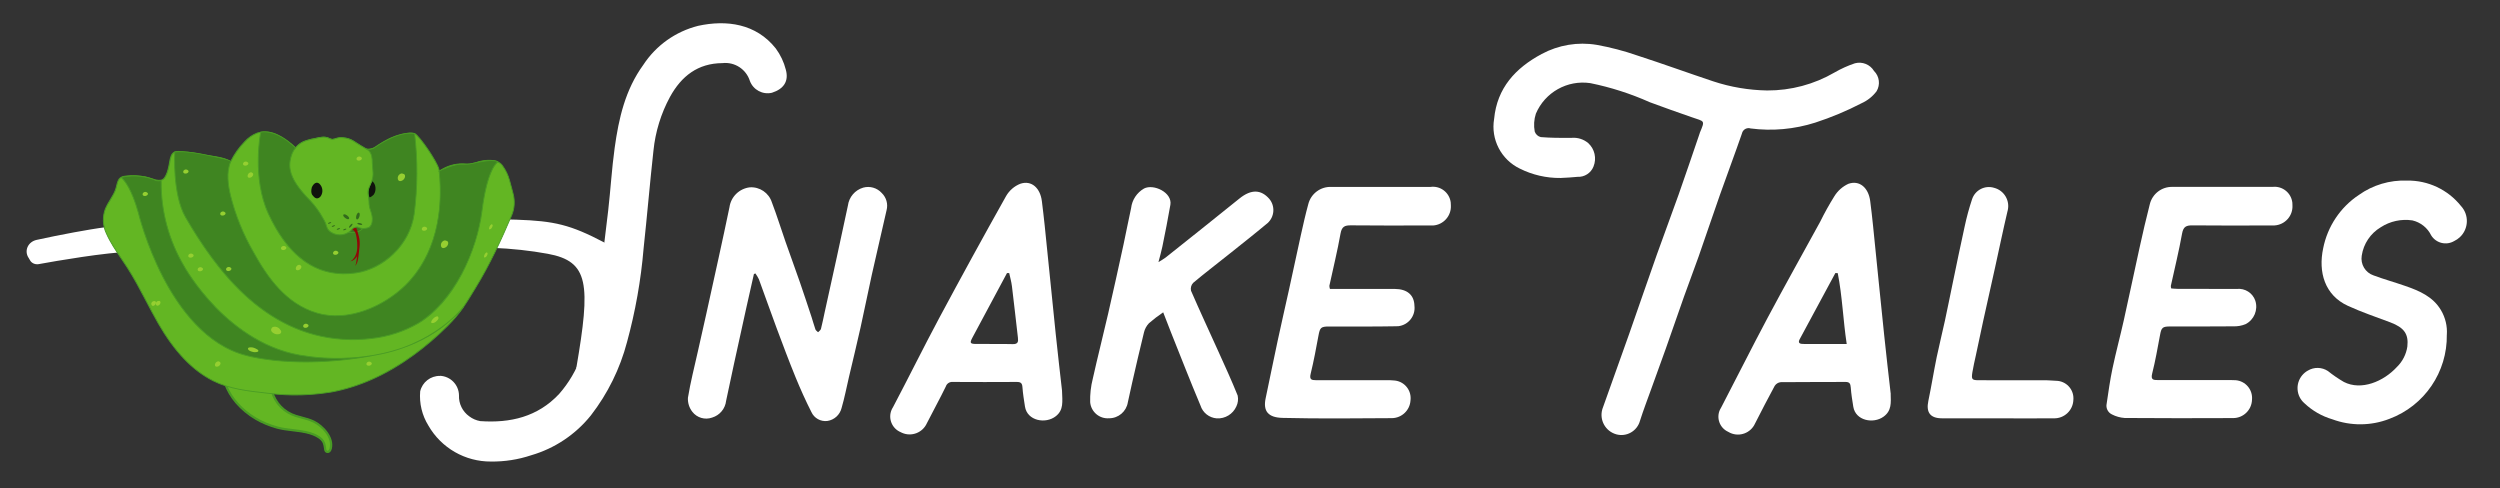 <?xml version="1.0" encoding="UTF-8"?><svg id="Layer_1" xmlns="http://www.w3.org/2000/svg" viewBox="0 0 785.91 153.47"><rect x="0" y="0" width="785.91" height="153.47" fill="#333333" stroke="none"/><defs><style>.cls-1{fill:none;}.cls-2{fill:#fff;}.cls-3{fill:#96cf31;}.cls-4{fill:#336a1c;}.cls-5{fill:#900807;}.cls-6{fill:#3f8521;}.cls-7{fill:#10120d;}.cls-8{fill:#63b623;}.cls-9{fill:#499c24;}.cls-10{fill:#39771e;}</style></defs><path class="cls-2" d="m9.01,81.08c.15.22.28.44.39.67.48.96,1.64,1.49,2.78,1.28,5.72-1.04,20.66-3.64,29.49-3.94,13.72-.47,26.79,3.55,40.42,4.81,18.62,1.72,36.96-2.72,55.43-5.26,10.8-1.48,23.88-.84,34.66,1.14,12.98,2.38,13.54,9.4,8.99,35.91-.29,1.7,6.07-9.97,5.91-11.58-.15-1.48,2.39-14.01,2.59-15.35.2-1.31,1.58-11.85.32-12.52-10.7-5.61-15.66-6.77-27.65-7.18-8.84-.3-17.7-.29-26.53.32-8.77.6-17.32,2.13-26.03,2.51-7.04.31-14.08.65-21.13.92-15.19.58-28.63-.82-43.8-1.93-6.86-.5-14.92.96-21.67,2.18-3.9.71-7.78,1.51-11.65,2.35-2.77.6-4.01,3.46-2.53,5.67Z"/><path class="cls-8" d="m70.81,120.55c1.58,4.66,5.42,8.58,9.57,11.04,2.07,1.22,4.32,2.14,6.63,2.79,3.01.84,6.16.81,9.22,1.5,1.41.32,2.84.79,4.04,1.61,1.61,1.09,1.71,2.13,1.97,3.86.04.28.2.56.47.67.29.12.64-.01.86-.24s.32-.54.4-.84c.83-3.42-2.48-6.99-5.29-8.38-1.78-.88-3.76-1.22-5.66-1.81-3.71-1.16-6.54-4.04-7.55-7.82,0,0-11.38-.7-14.57-2.45-.05-.03-.11.02-.09.08Z"/><path class="cls-9" d="m102.94,142.21c-.09,0-.19-.02-.28-.06-.29-.12-.5-.42-.56-.78l-.02-.16c-.24-1.61-.38-2.58-1.88-3.6-1.02-.69-2.33-1.21-3.99-1.59-1.37-.31-2.79-.48-4.16-.64-1.67-.2-3.4-.4-5.07-.87-2.42-.68-4.66-1.62-6.67-2.8-4.67-2.76-8.18-6.81-9.64-11.11h0c-.03-.08,0-.17.06-.23.07-.06.16-.07.24-.02,3.12,1.71,14.39,2.43,14.51,2.43h.11s.03.11.03.11c.98,3.69,3.76,6.57,7.45,7.72.59.18,1.21.35,1.8.51,1.3.35,2.65.71,3.88,1.31,2.68,1.32,6.24,4.95,5.37,8.55-.07.28-.18.64-.43.91-.18.19-.45.34-.74.33Zm-31.92-21.52c1.47,4.17,4.9,8.08,9.44,10.76,1.98,1.17,4.2,2.1,6.6,2.77,1.64.46,3.36.66,5.02.86,1.38.16,2.8.33,4.19.64,1.7.38,3.04.92,4.1,1.63,1.61,1.09,1.77,2.17,2.01,3.8l.02.16c.04.26.19.48.38.55.25.1.53-.04.69-.2.21-.22.3-.53.36-.78.83-3.44-2.62-6.93-5.21-8.21-1.21-.59-2.54-.95-3.82-1.29-.6-.16-1.21-.32-1.81-.51-3.75-1.17-6.59-4.09-7.62-7.82-1.2-.08-11.09-.76-14.34-2.37Zm-.07-.19h0s0,0,0,0Z"/><path class="cls-9" d="m102.94,142.41c-.12,0-.24-.02-.35-.07-.35-.14-.62-.5-.68-.94l-.02-.16c-.24-1.61-.37-2.49-1.8-3.46-1-.68-2.28-1.19-3.93-1.56-1.36-.31-2.77-.47-4.13-.63-1.68-.2-3.42-.4-5.1-.87-2.43-.68-4.69-1.63-6.71-2.82-4.71-2.78-8.26-6.87-9.73-11.22-.06-.16,0-.34.13-.45.13-.11.32-.13.47-.05,3.09,1.69,14.31,2.4,14.42,2.41l.25.02.06.24c.96,3.62,3.69,6.45,7.31,7.58.59.18,1.2.35,1.79.5,1.31.35,2.67.71,3.92,1.33,2.74,1.35,6.37,5.07,5.48,8.77-.07.31-.2.7-.48,1-.24.26-.57.4-.89.39Zm-31.56-21.34c1.54,3.96,4.85,7.65,9.19,10.21,1.97,1.16,4.17,2.09,6.55,2.75,1.63.46,3.34.66,4.99.85,1.38.16,2.81.33,4.21.65,1.73.39,3.09.93,4.16,1.66,1.68,1.14,1.85,2.25,2.09,3.94l.02.16c.03.19.13.35.25.4.13.05.34-.01.47-.16.17-.18.26-.46.31-.69.81-3.33-2.57-6.73-5.11-7.98-1.19-.59-2.51-.94-3.79-1.28-.6-.16-1.22-.32-1.82-.51-3.77-1.17-6.64-4.09-7.71-7.82-1.62-.11-10.29-.75-13.83-2.18Zm-.23-.64h0s0,0,0,0c0,0,0,0,0,0Z"/><g id="Group_1"><g id="Path_2"><path class="cls-1" d="m103.04,43.08c-.38-.11-.76-.16-1.16-.15-.67.03-1.34.12-2,.27-1.26.21-2.51.52-3.71.94-1.22.42-2.29,1.17-3.11,2.16-1.72-1.59-3.64-2.95-5.71-4.03-1.93-.99-4.16-1.23-6.25-.66-1.54.58-2.92,1.53-4.02,2.77-1.79,1.84-3.29,3.96-4.42,6.26-2.25-1.52-5.63-1.59-8.24-2.11-.87-.17-1.75-.35-2.62-.5-1.72-.29-3.45-.49-5.19-.58-.52-.07-1.04-.01-1.53.16-1.14.5-1.37,1.97-1.59,3.19-.28,1.61-.97,5.32-2.64,5.65-1.45.28-3.38-.72-4.81-1-2.02-.39-4.09-.5-6.15-.31-1.63.15-2.25.73-2.82,2.21-.47,1.48-1.03,2.94-1.68,4.35-.6,1.11-1.42,2.09-1.97,3.23-1.01,2.41-1.05,5.12-.1,7.56,1.46,4.22,4.54,7.82,6.92,11.54,3.59,5.59,6.35,11.67,9.66,17.43,4.19,7.28,9.58,14.18,17.22,18.04,5.26,2.66,11.31,3.28,17.14,3.92,6.62.84,13.32.72,19.9-.36,9.44-1.7,18.23-6.03,25.95-11.64,3.83-2.79,7.44-5.87,10.78-9.23,1.78-1.76,3.4-3.68,4.84-5.73,1.41-2.04,2.73-4.36,3.99-6.4,4.57-7.43,8.44-15.27,11.57-23.42.11-.22.15-.47.11-.72-.03-.34,0-.69.06-1.03.55-3.11-.84-4.58-1.07-7.43-.12-1.5-1.43-5.38-2.94-6.31-2.43-1.5-6.16-.91-8.64.06-.28.13-.58.22-.88.27-.36.02-.72,0-1.07-.08-1.53-.22-3.08-.12-4.57.3-.75.21-1.48.49-2.18.83-.39.2-.76.42-1.12.66-.19.14-.38.26-.6.35-.32.11.21.21,0,0-.27-.26-.21-1.01-.37-1.35-.21-.45-.7-1.35-.92-1.79-1.3-2.58-3.14-4.64-4.73-7.05-.31-.53-.73-.99-1.23-1.34-.77-.38-1.65-.49-2.5-.32-2.38.32-4.69,1.02-6.84,2.07-1.14.53-2.15,1.33-3.23,1.97-.55.34-1.13.63-1.73.86-.65.23-1.36.18-1.96-.15-.07-.03-.13-.06-.2-.1-1.54-.76-2.81-2-4.38-2.67-.9-.38-1.88-.58-2.86-.56-.51,0-1.02.06-1.51.19-.43.19-.9.3-1.37.34-.44-.08-.86-.24-1.24-.47-.1-.04-.2-.08-.31-.11h0Z"/></g><g id="Path_3"><path class="cls-8" d="m102.89,43.27c-.38-.11-.76-.16-1.16-.15-.67.03-1.34.12-2,.27-1.26.21-2.51.52-3.71.94-1.22.42-2.29,1.17-3.11,2.16-1.72-1.59-3.64-2.95-5.72-4.04-1.93-.99-4.16-1.23-6.25-.66-1.54.58-2.92,1.53-4.02,2.77-1.79,1.84-3.29,3.96-4.42,6.26-2.25-1.52-5.63-1.59-8.24-2.11-.87-.17-1.75-.35-2.62-.5-1.72-.29-3.45-.49-5.19-.58-.52-.07-1.04-.01-1.53.16-1.14.5-1.37,1.97-1.59,3.19-.28,1.61-.97,5.32-2.64,5.65-1.66.32-3.37-.7-4.97-1.02-2.03-.4-4.11-.49-6.17-.27-.52.03-1.04.17-1.5.42-1.08.67-1.22,2.14-1.56,3.37-.66,2.36-2.38,4.21-3.32,6.44-.98,2.51-.88,5.31.26,7.75,1.72,3.9,4.37,7.3,6.67,10.89,3.59,5.59,6.35,11.67,9.66,17.43,4.19,7.28,9.58,14.18,17.22,18.04,5.26,2.66,11.31,3.28,17.14,3.92,6.62.84,13.32.72,19.9-.36,9.44-1.7,18.23-6.03,25.95-11.64,3.83-2.79,7.44-5.87,10.78-9.23,1.78-1.76,3.4-3.68,4.84-5.73,1.41-2.04,2.62-4.11,3.88-6.15,4.46-7.22,8-14.93,11.34-22.74.93-2.17,1.1-4.6.48-6.87-.42-1.62-.66-2.65-1.13-4.24-.45-1.63-1.2-3.17-2.19-4.55-1.47-2.16-5.27-1.9-7.46-1.26-.86.32-1.75.57-2.65.74-.74.04-1.48.03-2.22-.05-2.78-.1-5.51.75-7.73,2.43,1.12-.86-6.15-11.52-7.58-11.97-.72-.18-1.48-.2-2.21-.05-2.49.36-4.89,1.18-7.07,2.43-1.78,1.01-4.15,3.28-6.31,2.29-.07-.03-.13-.06-.2-.1-1.54-.76-2.81-2-4.38-2.67-.9-.38-1.88-.58-2.86-.56-.51,0-1.01.06-1.51.18-.43.19-.9.3-1.37.34-.44-.08-.86-.24-1.24-.47-.1-.04-.2-.08-.31-.11h0Z"/><path class="cls-9" d="m91.58,124.29c-2.49-.05-4.98-.23-7.47-.54l-.37-.04c-5.73-.63-11.65-1.28-16.82-3.89-6.52-3.3-12.18-9.22-17.29-18.1-1.33-2.3-2.58-4.7-3.8-7.01-1.82-3.47-3.71-7.06-5.86-10.41-.63-.98-1.29-1.96-1.93-2.91-1.72-2.54-3.49-5.16-4.75-8.01-1.16-2.46-1.25-5.33-.27-7.86.41-.96.96-1.87,1.49-2.74.71-1.16,1.45-2.36,1.82-3.69.06-.23.12-.47.18-.71.26-1.07.52-2.17,1.45-2.74.49-.26,1.03-.41,1.57-.44,2.07-.22,4.16-.13,6.21.27.55.11,1.11.3,1.66.48,1.08.36,2.19.74,3.25.53,1.61-.32,2.3-4.24,2.52-5.53v-.06c.22-1.21.48-2.71,1.67-3.24.52-.18,1.07-.24,1.61-.17,1.73.1,3.48.29,5.2.59.88.15,1.77.33,2.63.5.67.13,1.38.24,2.13.34,2.14.31,4.34.63,6.03,1.7,1.13-2.27,2.6-4.34,4.37-6.15,1.1-1.24,2.51-2.21,4.07-2.8,2.14-.59,4.4-.35,6.37.66,2.04,1.07,3.94,2.4,5.64,3.95.82-.96,1.88-1.68,3.07-2.09,1.21-.42,2.47-.74,3.74-.94.65-.15,1.34-.24,2.02-.27.4,0,.8.05,1.18.15h.02c.11.04.22.08.33.12.38.23.78.38,1.19.46.45-.04.89-.15,1.3-.33.53-.14,1.05-.2,1.57-.2,1.01-.01,1.99.18,2.91.57.86.37,1.65.91,2.41,1.44.64.44,1.29.89,1.99,1.24.06.03.13.06.19.09,1.62.74,3.39-.45,4.95-1.5.43-.29.84-.57,1.23-.79,2.21-1.26,4.61-2.08,7.12-2.44.74-.15,1.52-.13,2.26.06.78.24,2.77,2.85,4.25,5.01,1.56,2.29,3.31,5.2,3.54,6.51.01.08.02.15.02.22,2.18-1.52,4.82-2.3,7.48-2.2.74.07,1.47.09,2.2.05.87-.17,1.75-.41,2.6-.73,1.95-.57,6.05-1.02,7.63,1.32,1.01,1.39,1.75,2.93,2.21,4.59.35,1.18.57,2.05.83,3.07.09.36.19.75.3,1.17.63,2.3.46,4.78-.49,6.97-3.18,7.42-6.76,15.31-11.35,22.76-.31.5-.62,1.01-.92,1.51-.93,1.53-1.89,3.11-2.96,4.65-1.44,2.05-3.07,3.98-4.85,5.75-3.34,3.35-6.98,6.46-10.8,9.24-8.46,6.16-17.21,10.08-26.01,11.67-4.13.67-8.31.97-12.48.9ZM42.15,55.38c-.86-.02-1.72.02-2.57.12-.51.02-1.01.16-1.45.4-.82.51-1.07,1.55-1.31,2.56-.06.24-.12.49-.18.72-.39,1.37-1.13,2.59-1.86,3.77-.53.86-1.08,1.75-1.47,2.69-.96,2.46-.86,5.24.26,7.63,1.25,2.83,3.02,5.44,4.73,7.97.64.95,1.31,1.93,1.94,2.91,2.16,3.36,4.05,6.96,5.87,10.44,1.21,2.31,2.47,4.7,3.79,7,5.08,8.83,10.69,14.71,17.16,17.98,5.12,2.59,11.02,3.24,16.72,3.86l.37.04c6.61.84,13.29.72,19.86-.36,8.75-1.58,17.46-5.49,25.88-11.62,3.81-2.78,7.43-5.88,10.77-9.21,1.77-1.75,3.39-3.67,4.82-5.71,1.06-1.53,2.02-3.11,2.95-4.63.31-.51.61-1.01.93-1.51,4.59-7.43,8.16-15.31,11.33-22.72.92-2.13,1.08-4.54.47-6.78-.11-.43-.21-.81-.3-1.17-.26-1.01-.48-1.89-.82-3.06-.45-1.63-1.18-3.14-2.17-4.5-1.49-2.2-5.43-1.75-7.3-1.21-.86.32-1.75.57-2.66.74-.76.04-1.52.03-2.26-.04-2.73-.1-5.44.75-7.63,2.4h0s0,0,0,0l-.18-.23c.06-.05.08-.2.04-.42-.18-1.04-1.55-3.55-3.49-6.4-1.82-2.67-3.54-4.72-4.08-4.9-.69-.17-1.43-.19-2.13-.05-2.49.36-4.85,1.17-7.03,2.41-.38.21-.78.49-1.21.78-1.62,1.09-3.46,2.33-5.23,1.52-.07-.03-.14-.06-.2-.1-.71-.36-1.38-.82-2.02-1.26-.75-.52-1.52-1.05-2.35-1.41-.89-.38-1.83-.56-2.8-.55-.5,0-.99.06-1.47.18-.43.19-.9.31-1.39.35h-.02s-.02,0-.02,0c-.46-.08-.89-.25-1.29-.49-.07-.03-.17-.06-.26-.09h-.01c-.36-.11-.74-.15-1.11-.15-.66.03-1.32.11-1.97.26-1.26.21-2.5.52-3.7.93-1.19.41-2.24,1.15-3.04,2.12l-.1.12-.11-.11c-1.71-1.58-3.62-2.93-5.69-4.01-1.9-.98-4.08-1.21-6.14-.64-1.5.57-2.87,1.51-3.94,2.72-1.79,1.84-3.27,3.93-4.4,6.23l-.07.15-.14-.09c-1.64-1.11-3.88-1.43-6.05-1.74-.75-.11-1.46-.21-2.14-.35-.86-.17-1.75-.35-2.62-.5-1.71-.29-3.45-.49-5.17-.58-.5-.06-1.01,0-1.47.16-1.03.46-1.27,1.82-1.48,3.01v.06c-.42,2.33-1.15,5.45-2.77,5.77-1.14.22-2.29-.17-3.4-.54-.56-.19-1.1-.37-1.62-.47-1.18-.23-2.37-.36-3.56-.38Z"/></g><g id="Path_4"><path class="cls-6" d="m130.2,67.35c-1.48,9.98-9.95,17.22-18.27,18.44-12.97,1.9-21.81-6.17-27.56-18.64-5.27-11.43-2.41-25.59-2.41-25.59,0,0,4.61-1.35,10.96,4.93,0,0,23.36,1.71,24.72-.02,0,0,7.28-5.49,12.71-4.48,1,8.43.95,16.95-.15,25.37Z"/><path class="cls-9" d="m107.74,86.21c-9.88-.18-17.78-6.55-23.52-19.01-5.23-11.34-2.45-25.54-2.42-25.68l.02-.09.09-.02c.19-.06,4.75-1.29,11.07,4.93,6.52.47,23.47,1.39,24.54.03l.03-.03s1.86-1.39,4.34-2.63c2.3-1.15,5.64-2.4,8.48-1.87l.11.02v.11c1.01,8.44.96,16.98-.14,25.41h0c-.7,4.76-2.99,9.11-6.61,12.59-3.37,3.23-7.55,5.35-11.79,5.97-1.44.21-2.84.3-4.2.28Zm-25.67-44.54c-.23,1.24-2.55,14.64,2.42,25.41,6.47,14.04,15.69,20.28,27.41,18.56,7.65-1.12,16.61-7.92,18.15-18.31,1.09-8.36,1.15-16.85.16-25.22-5.18-.88-12.13,4.2-12.48,4.46-1.49,1.72-22.44.24-24.83.06h-.05s-.04-.04-.04-.04c-3.25-3.21-6.02-4.37-7.77-4.77-1.6-.37-2.67-.2-2.96-.14Z"/></g><g id="Path_5"><path class="cls-10" d="m109.18,72.9c.43.09,3.48.66,4.92-1.19.01-.02.01-.04,0-.06,0,0,0,0-.01,0-.3-.11-1.92-.69-2.85-.38-.02,0-.03.01-.05.02-.73.45-1.41.96-2.03,1.55-.01.02,0,.04.01.05,0,0,0,0,.01,0h0Z"/><path class="cls-9" d="m110.59,73.2c-.54,0-.99-.07-1.26-.12h0s-.24-.06-.24-.06l-.05-.03-.04-.14.04-.08v-.04s.03,0,.03,0c.63-.58,1.32-1.11,2.05-1.56.02-.02.05-.03.08-.04.98-.32,2.63.26,2.95.38l.05.03c.08.06.1.18.03.26-.93,1.19-2.48,1.42-3.64,1.4Zm-1.16-.4c.85.14,3.21.39,4.47-1.06-.42-.14-1.81-.59-2.61-.33-.67.41-1.29.87-1.86,1.39Z"/></g><g id="Path_6"><path class="cls-7" d="m117.05,57.01s-1.74,2.42-.94,4.92c.13.4,1.29-.62,1.4-.78.92-1.3.6-3.46-.47-4.14Z"/></g><g id="Path_7"><path class="cls-5" d="m110.58,71.98l.03.03c.41.22.76.55,1.01.95.19.4.33.83.39,1.27.25,1.23.34,2.48.29,3.73-.03.89-.25,1.77-.65,2.57-.36.67-.88,1.25-1.52,1.67.91-.23,1.68-.83,2.11-1.66-.03.53-.1,1.06-.2,1.58-.05.51-.18,1-.37,1.47.52-.63.83-1.41.89-2.22.23-1.16.29-2.52.46-3.69.14-1.11.08-2.23-.19-3.31-.23-.96-.51-1.91-.85-2.84-.3-.05-.61-.06-.91-.04-.34-.06-.68-.05-1.01.04.19.14.36.29.52.46Z"/></g><g id="Path_8"><path class="cls-8" d="m92.91,46.48c-.97,1.12-1.45,2.59-1.7,4.05-.61,3.64,1.39,6.81,3.58,9.52.88,1.09,1.81,2.12,2.81,3.1,1.53,1.64,2.84,3.46,3.91,5.43.3.48.56.98.79,1.49.23.55.33,1.14.6,1.68.27.53.69.97,1.19,1.28,2.21,1.41,5.13.91,6.75-1.15.07-.07.15-.13.24-.18.31-.16,1.07-.5,1.49-.28.81.42,1.74.52,2.62.29.31-.03.62-.13.9-.28.54-.45.86-1.11.9-1.81.26-1.54-.39-2.96-.8-4.4-.15-.69-.22-1.39-.21-2.09-.04-.73-.21-1.44-.28-2.16-.08-.74.04-1.48.36-2.15.53-.99.91-2.06,1.14-3.16.23-1.51-.15-3.01-.16-4.52-.01-1.29-.12-2.75-1.08-3.74-.24-.21-.51-.38-.79-.53-.62-.44-2.53-1.53-3.18-1.93-1.08-.74-1.98-1.3-3.37-1.52-.16-.03-.5-.06-.66-.08-.92-.09-1.24-.1-2.14.16-.26.11-1.09.32-1.37.34-.3-.04-.7-.19-.97-.32-1.52-.75-3.1-.28-4.58.1-1.43.23-2.97.58-4.21,1.32-.66.41-1.25.94-1.77,1.53h0Z"/><path class="cls-9" d="m106.74,73.98c-.94-.02-1.88-.29-2.73-.83-.53-.32-.96-.79-1.24-1.34-.16-.31-.25-.64-.35-.96-.07-.24-.15-.5-.25-.73-.23-.5-.49-1-.78-1.47-1.07-1.96-2.38-3.78-3.9-5.41-.99-.97-1.94-2.02-2.82-3.11-2.14-2.66-4.24-5.88-3.61-9.64.3-1.77.87-3.12,1.74-4.12h0c.56-.64,1.17-1.17,1.8-1.56,1.35-.81,2.99-1.14,4.26-1.34l.24-.06c1.45-.37,2.95-.76,4.43-.03.24.12.62.26.91.3.28-.02,1.06-.22,1.3-.33.94-.28,1.28-.27,2.22-.18.06,0,.14.02.22.03.16.02.35.04.45.06,1.41.22,2.31.77,3.43,1.54.23.14.62.37,1.05.63.81.48,1.73,1.02,2.13,1.3.27.14.55.33.8.54.97,1,1.12,2.44,1.13,3.85,0,.56.06,1.13.12,1.69.09.93.19,1.9.04,2.85-.23,1.12-.62,2.2-1.15,3.21-.3.64-.42,1.36-.35,2.07.03.31.08.63.13.93.06.4.13.82.15,1.24,0,.7.06,1.39.21,2.07.08.3.18.61.28.92.36,1.13.73,2.3.52,3.54-.04.72-.39,1.42-.95,1.9-.32.18-.64.28-.98.32-.89.23-1.86.13-2.7-.31-.25-.13-.76-.03-1.36.28-.07.04-.14.09-.2.15-1.05,1.33-2.62,2.02-4.21,1.99Zm-13.72-27.4c-.83.96-1.38,2.26-1.67,3.98-.61,3.64,1.45,6.8,3.55,9.4.87,1.08,1.81,2.12,2.8,3.09,1.54,1.65,2.87,3.49,3.94,5.46.3.48.57.98.8,1.5.11.25.19.51.26.76.1.32.19.62.33.91.26.5.65.92,1.14,1.22,2.16,1.37,4.98.89,6.56-1.11.09-.1.18-.17.29-.22.41-.21,1.16-.52,1.63-.28.78.4,1.67.5,2.51.28.32-.04.6-.12.86-.27.48-.41.79-1.03.83-1.69.2-1.19-.14-2.28-.51-3.42-.1-.31-.2-.62-.29-.93-.15-.7-.22-1.42-.22-2.13-.02-.39-.09-.8-.15-1.2-.05-.31-.1-.63-.13-.95-.08-.76.04-1.53.38-2.23.52-.99.9-2.04,1.13-3.13.14-.91.04-1.86-.05-2.77-.06-.56-.11-1.14-.12-1.72-.01-1.35-.14-2.72-1.04-3.63-.22-.19-.48-.36-.75-.5-.41-.29-1.36-.85-2.13-1.3-.44-.26-.83-.49-1.06-.64-1.09-.75-1.96-1.29-3.32-1.5-.1-.02-.28-.04-.44-.06-.09,0-.17-.02-.22-.03-.9-.09-1.21-.1-2.08.16-.26.12-1.1.33-1.4.35h-.02s-.02,0-.02,0c-.34-.05-.76-.21-1.01-.34-1.38-.68-2.83-.31-4.23.05l-.26.07c-1.26.2-2.87.53-4.17,1.31-.61.38-1.19.88-1.73,1.5h0Z"/></g><g id="Ellipse_1"><ellipse class="cls-4" cx="110.27" cy="70.95" rx=".79" ry=".26" transform="translate(-15.18 109.12) rotate(-49.68)"/></g><g id="Ellipse_2"><ellipse class="cls-4" cx="113.11" cy="70.4" rx=".26" ry=".79" transform="translate(18.93 164.64) rotate(-76.92)"/></g><g id="Ellipse_3"><ellipse class="cls-4" cx="108.38" cy="72.14" rx=".54" ry=".18" transform="translate(-18.34 42.26) rotate(-20.38)"/></g><g id="Ellipse_4"><ellipse class="cls-4" cx="106.37" cy="71.96" rx=".54" ry=".18" transform="translate(-18.4 41.55) rotate(-20.38)"/></g><g id="Ellipse_5"><ellipse class="cls-4" cx="104.8" cy="71.05" rx=".54" ry=".18" transform="translate(-18.18 40.95) rotate(-20.38)"/></g><g id="Ellipse_6"><ellipse class="cls-4" cx="103.61" cy="70.09" rx=".54" ry=".18" transform="translate(-17.92 40.47) rotate(-20.38)"/></g><g id="Ellipse_7"><ellipse class="cls-4" cx="108.83" cy="68.15" rx=".5" ry="1.1" transform="translate(-10.58 115.36) rotate(-53.63)"/></g><g id="Ellipse_8"><ellipse class="cls-4" cx="112.52" cy="67.91" rx="1.1" ry=".5" transform="translate(16.03 157.15) rotate(-73.88)"/></g><g id="Path_10"><path class="cls-7" d="m98.02,58.91s.96-2.36,2.43-1.11c1.01,1.01,1.19,2.58.44,3.79,0,0-1.13,1.79-2.52-.08,0,0-.86-.6-.35-2.6Z"/></g><g id="Path_11"><path class="cls-6" d="m151.51,66.31c-1.54,12.2-8.57,28.49-20.13,35.36-4.49,2.56-9.47,4.17-14.61,4.73-3.03.37-6.08.46-9.12.25-23.6-1.59-38.63-19.96-49.32-38.36-4.19-7.21-3.4-20.5-3.4-20.5,0,0,3.12-.62,11.19,1.22,0,0,6.64,1.23,6.39,1.81-1.42,3.23-.83,7.36-.06,10.63,1.56,6.22,3.97,12.19,7.18,17.74,4.57,8.27,10.46,16.43,20.03,19.23,9.74,2.85,20.79-1.91,27.77-8.73,9.49-9.27,11.97-23.19,10.61-35.93,0,0,3.84-1.9,6.46-2.13,1.17-.1,2.08.18,3.84-.22,3.6-.82,7.05-1.37,8.18-.51,0,0-3.26,1.64-5,15.41Z"/><path class="cls-9" d="m110.03,106.9c-.8-.01-1.6-.05-2.39-.1-25.29-1.71-40.33-22.75-49.43-38.43-2.18-3.75-2.99-9.15-3.29-13.01-.32-4.18-.13-7.53-.13-7.56v-.11s.12-.02.12-.02c.13-.03,3.25-.61,11.26,1.22,1.02.19,6.15,1.17,6.48,1.8.04.07.04.14.01.21-1.47,3.35-.74,7.62-.05,10.53,1.56,6.2,3.97,12.16,7.16,17.7,4.35,7.87,10.12,16.29,19.94,19.16,9.96,2.91,21.05-2.27,27.63-8.69,4.87-4.76,12.71-15.73,10.57-35.81v-.1s.08-.05.08-.05c.16-.08,3.89-1.92,6.51-2.15.43-.04.81-.02,1.22-.01.73.02,1.48.05,2.6-.21,4.75-1.09,7.31-1.24,8.3-.48l.08.06-.04.16-.06.03c-.13.07-3.24,1.95-4.93,15.3l-.15-.02.15.02c-.81,6.44-3.12,13.64-6.32,19.73-3.75,7.13-8.55,12.57-13.88,15.74-4.54,2.59-9.48,4.18-14.67,4.75-2.23.28-4.5.39-6.76.35Zm-54.96-58.98c-.03.63-.15,3.68.14,7.41.3,3.84,1.1,9.19,3.25,12.89,9.07,15.62,24.04,36.59,49.2,38.29,3.02.21,6.08.12,9.09-.25,5.16-.56,10.05-2.14,14.56-4.71,8.13-4.83,17.87-17.93,20.06-35.26,1.5-11.87,4.11-14.77,4.88-15.39-1.55-.8-6.28.28-7.88.65-1.15.26-1.96.24-2.67.21-.4-.01-.78-.03-1.19.01-2.34.2-5.72,1.79-6.31,2.07.71,6.75.28,13.39-1.25,19.21-1.77,6.73-4.93,12.36-9.41,16.73-5.42,5.3-13.9,9.75-22.31,9.6-1.88-.03-3.76-.3-5.6-.84-9.98-2.92-15.99-11.84-20.11-19.3-3.21-5.56-5.63-11.54-7.19-17.78-.69-2.95-1.44-7.26.06-10.69-.28-.35-3.38-1.1-6.27-1.64-7.12-1.62-10.4-1.32-11.03-1.24Z"/></g><g id="Path_12"><path class="cls-6" d="m119.79,111.27c-26.1,5.4-42.38.47-42.38.47-24.72-6.22-33.9-44.84-33.9-44.84-2.11-7.54-4.39-10.17-5.17-10.89-.08-.07-.08-.19-.01-.27.03-.03.06-.05.1-.06,3.32-.68,6.76-.43,9.93.74.59.41,1.32.55,2.02.39.11-.04.24,0,.28.12.01.03.02.06.02.09-.07,9.35,2.41,18.55,7.17,26.6,0,0,13.96,25.52,38.75,28.36,0,0,31.25,5.56,49.01-15.33,0,0-8.39,11.03-25.82,14.63Z"/><path class="cls-9" d="m94.27,113.91c-10.65-.19-16.81-2-16.91-2.03-12.82-3.23-21.38-15.28-26.31-24.83-5.33-10.33-7.67-20.03-7.69-20.12-2.07-7.4-4.28-10.03-5.13-10.82-.07-.06-.1-.14-.11-.23,0-.09.03-.18.09-.24.05-.05.11-.08.17-.1,3.35-.69,6.81-.43,10.02.74l.03.02c.55.38,1.25.52,1.9.37.17-.07.38.02.45.21.02.05.03.1.03.15-.07,9.32,2.4,18.49,7.15,26.52.04.07,3.56,6.45,10.06,13.09,5.99,6.13,15.82,13.74,28.57,15.2.09.02,7.92,1.38,17.82.17,3.65-.44,7.88-1.28,12.23-2.82,8-2.88,13.41-7.17,16.3-9.93.87-.85,1.71-1.75,2.52-2.71l.22-.25.04.33s-.01.05-.05.1h.01c-.05.07-.09.12-.14.17-.36.48-1.28,1.52-2.68,2.83-5.09,4.88-10.96,7.96-16.61,9.89-1.99.7-4.15,1.31-6.47,1.79h0c-10.08,2.08-18.73,2.62-25.54,2.5Zm-51.85-58.46c-1.33-.02-2.66.1-3.97.37-.03.03-.03.06-.02.07.87.81,3.12,3.48,5.21,10.96.02.1,2.36,9.77,7.67,20.07,4.9,9.49,13.41,21.47,26.12,24.68.15.04,12.88,3.78,33.5,1.03-8.22.56-14.31-.49-14.38-.5-12.84-1.47-22.72-9.13-28.75-15.29-6.53-6.67-10.07-13.08-10.1-13.15-4.77-8.07-7.26-17.29-7.19-26.67l.13-.09-.14.05s-.06-.06-.09-.04c-.75.17-1.52.03-2.14-.39-1.89-.69-3.87-1.06-5.86-1.1Z"/></g><g id="Path_13"><path class="cls-3" d="m138.69,76.53c.04-.11.09-.21.15-.31.23-.35.79-.77,1.24-.61.34.13.67.13.79.55.07.26.04.54-.07.78-.21.52-.66.9-1.2,1.02-.21.06-.44.03-.63-.08-.16-.12-.28-.29-.32-.49-.08-.29-.06-.59.04-.87Z"/></g><g id="Path_14"><path class="cls-3" d="m125.12,55.48c.04-.11.09-.21.15-.31.23-.35.79-.77,1.24-.61.34.13.67.13.79.55.07.26.04.54-.07.78-.21.52-.66.9-1.2,1.02-.21.06-.44.03-.63-.08-.16-.12-.28-.29-.32-.49-.08-.29-.07-.59.04-.87h0Z"/></g><g id="Path_15"><path class="cls-3" d="m136.41,99.94c.09-.08.19-.16.3-.22.37-.23.94-.42,1.03-.11.15.24.13.55-.03.77-.16.26-.37.49-.61.68-.35.35-.83.53-1.32.5-.14-.02-.24-.15-.24-.29.02-.2.1-.39.21-.55.18-.29.4-.55.66-.77h0Z"/></g><g id="Path_16"><path class="cls-3" d="m85.79,102.81c.11-.05.23-.08.35-.1.64-.07,1.27.17,1.71.63.3.4.65.69.55,1.12-.08.26-.28.46-.53.54-.65.19-1.35.09-1.91-.28-.27-.15-.49-.36-.64-.62-.1-.2-.13-.44-.06-.66.08-.28.28-.52.55-.64Z"/></g><g id="Path_17"><path class="cls-3" d="m152.42,79.87c.04-.07.08-.13.13-.19.17-.22.46-.44.58-.28.09.12.2.16.14.46-.04.19-.11.37-.22.53-.13.28-.38.49-.67.57-.09.02-.17-.04-.2-.12-.03-.12-.02-.25.01-.37.04-.21.12-.41.22-.6Z"/></g><g id="Path_18"><path class="cls-3" d="m154.01,71.02c.04-.07.08-.13.13-.19.17-.22.46-.44.58-.28.09.12.2.16.14.46-.04.19-.11.37-.22.53-.13.28-.38.49-.67.57-.09.02-.17-.04-.2-.12-.03-.12-.02-.25.01-.37.04-.21.12-.41.22-.6Z"/></g><g id="Path_19"><path class="cls-3" d="m88.54,77.6c.05-.05.1-.09.15-.13.27-.18.62-.2.91-.05.2.15.41.22.42.48,0,.16-.07.3-.19.41-.26.24-.62.35-.97.28-.15-.02-.29-.08-.4-.19-.08-.09-.12-.21-.12-.34,0-.17.07-.34.18-.46Z"/></g><g id="Path_20"><path class="cls-3" d="m76.6,51.07c.05-.05.1-.09.15-.13.27-.18.62-.2.91-.05.2.15.41.22.42.48,0,.16-.07.3-.19.41-.26.24-.62.35-.97.28-.15-.02-.29-.08-.4-.19-.08-.09-.12-.21-.12-.34,0-.17.07-.34.18-.46Z"/></g><g id="Path_21"><path class="cls-3" d="m69.43,66.76c.05-.05.1-.09.15-.13.27-.18.62-.2.91-.05.2.15.41.22.42.48,0,.16-.07.3-.19.41-.26.24-.62.35-.97.28-.15-.02-.29-.08-.4-.19-.08-.09-.12-.21-.12-.34,0-.17.07-.34.18-.46Z"/></g><g id="Path_22"><path class="cls-3" d="m104.9,79.1c.05-.05.1-.09.15-.13.27-.18.62-.2.91-.05.2.15.41.22.42.48,0,.16-.07.3-.19.41-.26.24-.62.35-.97.28-.15-.02-.29-.08-.4-.19-.08-.09-.12-.21-.12-.34,0-.17.07-.34.18-.46Z"/></g><g id="Path_23"><path class="cls-3" d="m132.8,71.54c.05-.05.1-.09.15-.13.27-.18.62-.2.91-.05.2.15.41.22.42.48,0,.16-.07.3-.19.41-.26.24-.62.35-.97.28-.15-.02-.29-.08-.4-.19-.08-.09-.12-.21-.12-.34,0-.17.07-.34.18-.46Z"/></g><g id="Path_24"><path class="cls-3" d="m112.28,49.48c.05-.05.1-.09.15-.13.27-.18.62-.2.91-.05.2.15.41.22.42.48,0,.16-.07.3-.19.41-.26.24-.62.35-.97.28-.15-.02-.29-.08-.4-.19-.08-.09-.12-.21-.12-.34,0-.17.07-.34.18-.46Z"/></g><g id="Path_25"><path class="cls-3" d="m57.8,53.56c.05-.05.1-.09.15-.13.27-.18.62-.2.91-.05.2.15.41.22.42.48,0,.16-.07.3-.19.41-.26.24-.62.35-.97.28-.15-.02-.29-.08-.4-.19-.08-.09-.12-.21-.12-.34,0-.17.07-.34.18-.46Z"/></g><g id="Path_26"><path class="cls-3" d="m45.03,60.61c.05-.05.1-.09.15-.13.27-.18.62-.2.91-.05.2.15.41.22.42.48,0,.16-.07.3-.19.41-.26.24-.62.35-.97.28-.15-.02-.29-.08-.4-.19-.08-.09-.12-.21-.12-.34,0-.17.07-.34.18-.46Z"/></g><g id="Path_27"><path class="cls-3" d="m47.56,95.47c0-.07.02-.13.04-.2.11-.31.37-.54.69-.6.25,0,.46-.08.62.12.1.12.13.28.11.44-.05.35-.27.65-.58.82-.13.08-.28.11-.43.1-.12-.02-.23-.09-.3-.19-.11-.14-.16-.3-.15-.48Z"/></g><g id="Path_28"><path class="cls-3" d="m48.98,95.42c0-.07.02-.13.04-.2.11-.31.37-.54.69-.6.25,0,.46-.08.62.12.1.12.13.28.11.44-.05.35-.27.65-.58.82-.13.08-.28.11-.43.1-.12-.02-.23-.09-.3-.19-.11-.13-.16-.3-.15-.48Z"/></g><g id="Path_29"><path class="cls-3" d="m95.51,102.05c.05-.05.1-.09.15-.13.27-.18.62-.2.91-.05.2.15.41.22.42.48,0,.16-.07.3-.19.41-.26.24-.62.35-.97.28-.15-.02-.29-.08-.4-.19-.08-.09-.12-.21-.12-.34,0-.17.06-.34.18-.47h0Z"/></g><g id="Path_30"><path class="cls-3" d="m78.16,109.3c.08-.04.17-.08.26-.09.61-.08,1.23.02,1.79.28.45.24.89.4,1,.7.07.18-.04.31-.22.4-.59.18-1.22.17-1.8-.04-.3-.08-.59-.2-.85-.36-.16-.1-.29-.25-.36-.43-.07-.18,0-.38.18-.47Z"/></g><g id="Path_31"><path class="cls-3" d="m71.27,84.2c.05-.05.1-.09.15-.13.27-.18.62-.2.91-.05.2.15.41.22.42.48,0,.16-.07.3-.19.41-.26.24-.62.35-.97.28-.15-.02-.29-.08-.4-.19-.08-.09-.12-.21-.12-.34,0-.17.07-.34.18-.46Z"/></g><g id="Path_32"><path class="cls-3" d="m59.39,79.99c.05-.05.1-.09.15-.13.27-.18.62-.2.91-.05.2.15.41.22.42.48,0,.16-.07.3-.19.41-.26.24-.62.35-.97.28-.15-.02-.29-.08-.4-.19-.08-.09-.12-.21-.12-.34,0-.17.07-.34.18-.46Z"/></g><g id="Path_33"><path class="cls-3" d="m62.34,84.27c.04-.05.1-.09.15-.13.27-.18.62-.2.91-.05.2.15.41.22.42.48,0,.16-.07.3-.19.41-.26.24-.62.35-.97.28-.15-.02-.29-.08-.4-.19-.08-.09-.12-.21-.12-.34,0-.17.07-.34.18-.46Z"/></g><g id="Path_34"><path class="cls-3" d="m115.4,113.96c.05-.05.1-.09.15-.13.27-.18.62-.2.91-.05.2.15.41.22.42.48,0,.16-.07.3-.19.41-.26.24-.62.35-.97.28-.15-.02-.29-.08-.4-.19-.08-.09-.12-.21-.12-.34,0-.17.06-.34.18-.47Z"/></g><g id="Path_35"><path class="cls-3" d="m67.81,114.04c.05-.07.11-.13.18-.19.24-.2.71-.38.96-.17.19.17.4.24.38.57-.02.2-.11.4-.24.55-.25.32-.64.5-1.04.47-.15,0-.3-.08-.39-.2-.08-.13-.11-.28-.09-.42.02-.23.11-.44.24-.62Z"/></g><g id="Path_36"><path class="cls-3" d="m93.23,83.7c.05-.07.11-.13.18-.19.24-.2.71-.39.96-.17.19.17.4.24.38.58-.02.21-.11.4-.24.56-.25.32-.64.5-1.04.48-.15,0-.3-.08-.39-.2-.08-.13-.11-.28-.09-.43.02-.23.11-.45.24-.63h0Z"/></g><g id="Path_37"><path class="cls-3" d="m78.08,54.62c.05-.07.11-.13.18-.19.24-.2.71-.39.96-.17.19.17.4.24.38.58-.02.21-.11.4-.24.56-.25.32-.64.5-1.04.48-.15,0-.3-.08-.39-.2-.08-.13-.11-.28-.09-.43.02-.23.11-.45.24-.63h0Z"/></g></g><g id="Artwork_25"><g id="Artwork_25-2"><path id="Path_152" class="cls-2" d="m490.57,55.95c-4.44.05-8.83-.96-12.8-2.95-5.88-2.83-9.17-9.21-8.07-15.63.92-9.7,6.7-15.97,14.94-20.39,5.29-2.85,11.38-3.87,17.3-2.88,4.33.78,8.59,1.89,12.75,3.34,8,2.59,15.91,5.47,23.89,8.13,5.47,1.81,11.18,2.77,16.95,2.87,7.45.03,14.77-1.92,21.21-5.67,2.03-1.17,4.17-2.14,6.39-2.88,2.31-.61,4.75.37,5.99,2.41,1.71,1.69,2.05,4.34.8,6.4-1.23,1.62-2.84,2.91-4.69,3.74-4.68,2.43-9.56,4.47-14.57,6.1-6.56,2.09-13.49,2.72-20.32,1.84-1.12-.36-2.32.26-2.68,1.37-.03.09-.05.17-.07.26-2.23,6.44-4.64,12.83-6.91,19.26-2.27,6.43-4.42,12.9-6.68,19.33-1.48,4.21-3.1,8.37-4.59,12.59-1.92,5.41-3.77,10.84-5.69,16.26-1.51,4.27-3.08,8.51-4.61,12.77-1.21,3.36-2.49,6.7-3.57,10.1-.9,3.22-4.23,5.11-7.45,4.21-.02,0-.04-.01-.06-.02-3.36-.98-5.29-4.49-4.32-7.85,0,0,0-.01,0-.02,2.81-7.93,5.68-15.84,8.48-23.78,2.9-8.24,5.71-16.5,8.63-24.73,2.23-6.31,4.62-12.56,6.85-18.88,2.25-6.37,4.4-12.77,6.59-19.16.04-.12.06-.26.11-.37,1.7-4.04,1.51-3.45-2.62-4.9-4.38-1.53-8.77-3.06-13.12-4.69-5.99-2.68-12.26-4.69-18.7-6-7.23-1.06-14.26,2.89-17.11,9.61-.59,1.81-.71,3.74-.36,5.61.3.88,1.02,1.54,1.92,1.75,3.23.25,6.48.28,9.73.23,1.86-.15,3.7.43,5.14,1.63,2.07,1.86,2.74,4.83,1.68,7.41-.81,2.03-2.82,3.33-5,3.22-1.79.2-3.58.26-5.37.36Z"/><path id="Path_153" class="cls-2" d="m138.32,118.14c3.29.14,5.91,2.82,5.97,6.12-.12,2.61,1.09,5.09,3.21,6.61,1.01.77,2.2,1.29,3.46,1.51,9.44.67,18.07-1.33,24.8-8.53,3.04-3.46,5.4-7.47,6.94-11.81,2.62-6.66,4.42-13.62,5.36-20.71,1.1-8.37,2.17-16.74,3.13-25.13.75-6.55,1.13-13.15,2.03-19.66,1.28-9.28,3.32-18.33,9.01-26.15,4-6.11,10.15-10.49,17.24-12.27,8.89-1.94,18.21-.73,24.41,7.12,1.47,1.99,2.54,4.25,3.15,6.65,1.01,3.65-.66,6.09-4.37,7.27-2.92.68-5.89-.92-6.93-3.73-1.17-3.68-4.77-6.02-8.61-5.59-7.77.04-12.92,4.12-16.49,10.6-2.84,5.24-4.61,10.99-5.21,16.93-1.13,10.24-1.99,20.52-3.1,30.75-.83,9.95-2.58,19.79-5.21,29.42-2.2,8.36-6.05,16.18-11.34,23.02-4.82,6.02-11.39,10.41-18.8,12.56-4.07,1.36-8.34,2.02-12.63,1.97-8.11.05-15.62-4.26-19.66-11.29-2-3.22-2.91-7-2.59-10.78.67-2.88,3.26-4.9,6.22-4.85Z"/><path id="Path_154" class="cls-2" d="m237,86.16c-.81,3.6-1.63,7.19-2.43,10.8-1.28,5.79-2.55,11.59-3.82,17.39-.84,3.87-1.67,7.75-2.48,11.63-.27,2.49-2,4.57-4.4,5.29-2.26.81-4.78.07-6.24-1.84-.97-1.25-1.45-2.8-1.37-4.38.79-4.85,2.02-9.62,3.09-14.42.88-3.93,1.78-7.87,2.65-11.8,1.31-5.92,2.62-11.84,3.91-17.77,1.15-5.3,2.32-10.6,3.41-15.92.46-3.29,3.08-5.86,6.39-6.25,3.12-.21,5.98,1.74,6.94,4.72,1.57,4.1,2.86,8.3,4.31,12.45,1.47,4.21,3.02,8.39,4.48,12.61,1.27,3.67,2.48,7.36,3.7,11.05.42,1.27.75,2.57,1.2,3.83.13.35.55.6.83.89.31-.34.81-.64.91-1.05.45-1.73.79-3.49,1.17-5.24,1.26-5.74,2.54-11.47,3.79-17.21,1.19-5.43,2.36-10.87,3.51-16.3.34-2.68,2.23-4.9,4.82-5.66,2.09-.58,4.34.07,5.8,1.67,1.47,1.41,2.06,3.5,1.53,5.47-1.51,6.79-3.15,13.55-4.65,20.34-1.22,5.48-2.29,11.01-3.52,16.48-1.15,5.17-2.41,10.31-3.62,15.47-.77,3.32-1.41,6.64-2.35,9.87-.53,2.12-2.27,3.71-4.43,4.05-2.12.28-4.18-.86-5.06-2.81-1.81-3.57-3.46-7.24-4.98-10.95-2.1-5.13-4.04-10.33-5.98-15.52-1.89-5.07-3.67-10.18-5.54-15.26-.31-.64-.68-1.26-1.1-1.84l-.49.21Z"/><path id="Path_155" class="cls-2" d="m682.52,90.67c.71.05,1.44.14,2.18.14,6.16.01,12.32,0,18.47.02,2.58-.28,5.01,1.27,5.83,3.73.9,2.87-.39,5.96-3.06,7.34-1.24.51-2.57.74-3.91.69-6.6.07-13.21.03-19.81.04-2.4,0-2.75.36-3.17,2.62-.77,4.08-1.47,8.18-2.49,12.2-.52,2.04.5,2.02,1.84,2.03h21.74c.71,0,1.41-.02,2.12.03,3.1-.06,5.66,2.41,5.71,5.51,0,.21,0,.42-.02.63-.09,3.24-2.75,5.81-5.98,5.78-11.35.06-22.7.05-34.05-.03-1.4-.1-2.76-.48-4-1.12-1.28-.6-1.97-2.01-1.66-3.39.55-3.73,1.07-7.48,1.85-11.16,1.07-5.06,2.42-10.07,3.55-15.12,1.69-7.54,3.25-15.11,4.92-22.66,1.02-4.61,2.07-9.23,3.25-13.8.81-3.22,3.73-5.46,7.05-5.4,10.52-.02,21.03-.02,31.55,0,3.08-.34,5.85,1.88,6.2,4.96.03.27.04.54.03.81.2,3.31-2.33,6.15-5.64,6.35-.25.01-.5.01-.75,0-8.33.03-16.67.07-25-.02-1.95-.02-2.9.35-3.3,2.55-.99,5.52-2.34,10.99-3.54,16.48,0,.27.04.53.12.79v.02Z"/><path id="Path_156" class="cls-2" d="m418.07,90.82h4.27c5.39,0,10.77-.02,16.15.01,3.91.03,6.08,1.93,6.16,5.3.38,3.16-1.88,6.03-5.04,6.41-.33.04-.66.05-.99.03-6.92.13-13.85.06-20.77.07-2.62,0-2.9.34-3.37,2.86-.74,4.02-1.49,8.05-2.46,12.02-.44,1.78.26,2,1.68,2,7.37-.02,14.74-.02,22.12,0,.77-.02,1.54,0,2.3.08,3.07.13,5.45,2.72,5.33,5.78,0,.17-.02.34-.04.51-.19,3.08-2.72,5.5-5.8,5.56-11.47.07-22.95.2-34.42-.08-4.48-.11-6.19-2.05-5.31-6.19,1.28-6.06,2.5-12.14,3.8-18.19,1.14-5.31,2.36-10.6,3.53-15.9,1.26-5.74,2.47-11.48,3.74-17.22.72-3.24,1.45-6.49,2.33-9.7.83-3.29,3.86-5.55,7.25-5.41,10.38-.02,20.77-.02,31.16,0,3.09-.43,5.93,1.73,6.36,4.82.04.32.06.63.05.95.2,3.31-2.32,6.16-5.64,6.36-.31.02-.62.01-.93-.02-8.27.02-16.54.07-24.81-.03-1.96-.02-2.9.36-3.3,2.55-.98,5.52-2.33,10.99-3.52,16.48.02.32.08.64.18.95Z"/><path id="Path_157" class="cls-2" d="m333.86,122.79c.12,3.55.54,6.05-1.91,8.02-3.19,2.57-9.05,1.52-9.74-3.02-.31-2.02-.65-4.04-.79-6.07-.08-1.25-.52-1.65-1.75-1.65-6.73.04-13.46.04-20.19,0-.96-.08-1.85.51-2.15,1.43-1.89,3.89-3.99,7.68-5.95,11.54-1.33,2.99-4.83,4.34-7.82,3.02-.14-.06-.28-.13-.41-.2-2.73-1.14-4.02-4.27-2.88-7,.13-.3.28-.59.46-.86,4.9-9.29,9.55-18.72,14.5-27.98,6.89-12.86,13.9-25.66,21.05-38.39,1.01-1.75,2.58-3.12,4.46-3.86,3.5-1.19,6.27,1.29,6.79,5.48.31,2.54.62,5.08.88,7.62,1.16,11.34,2.29,22.68,3.46,34.01.66,6.32,1.39,12.62,1.99,17.91Zm-16.59-36.94h-.71c-3.63,6.77-7.25,13.54-10.88,20.31-.88,1.66-.72,1.95,1.18,1.97,3.84.04,7.68-.05,11.51.05,1.63.04,1.79-.73,1.63-2.01-.63-5.39-1.22-10.79-1.88-16.17-.17-1.39-.56-2.76-.86-4.14Z"/><path id="Path_158" class="cls-2" d="m594.36,123.89c.07,2.64.36,5.24-2.26,7.11-3.24,2.32-8.77,1.23-9.49-3.12-.33-2.01-.65-4.04-.8-6.07-.09-1.15-.34-1.75-1.65-1.74-6.79.04-13.59,0-20.39.07-.76.09-1.44.51-1.86,1.15-2.13,3.91-4.16,7.88-6.19,11.85-1.33,2.96-4.81,4.29-7.78,2.96-.24-.11-.46-.23-.68-.36-2.63-1.2-3.78-4.3-2.58-6.93.11-.25.25-.49.4-.72,4.89-9.37,9.61-18.83,14.58-28.16,5.4-10.12,11.01-20.13,16.52-30.19,1.35-2.75,2.84-5.42,4.46-8.02,1.05-1.72,2.58-3.08,4.41-3.93,3.5-1.24,6.31,1.19,6.87,5.38.34,2.6.63,5.21.9,7.82,1.17,11.46,2.3,22.93,3.5,34.39.63,6.17,1.37,12.34,2.06,18.51Zm-16.64-38.03l-.75-.02-11.22,20.81c-.67,1.25.17,1.47,1.12,1.48,2.88.03,5.77.02,8.65.02h5.02c-1.15-7.61-1.38-15.03-2.82-22.29h0Z"/><path id="Path_159" class="cls-2" d="m365.66,98.19c-1.55,1.04-3.04,2.18-4.46,3.41-.77.81-1.31,1.8-1.57,2.88-1.31,5.26-2.5,10.55-3.72,15.83-.47,2.05-.9,4.12-1.36,6.18-.47,2.89-2.97,5.01-5.9,5-3.04.23-5.69-2.03-5.94-5.07-.07-2.49.21-4.97.83-7.39,1.52-6.86,3.27-13.66,4.84-20.5,1.66-7.22,3.25-14.45,4.82-21.68.83-3.8,1.53-7.63,2.38-11.43.3-2.57,1.8-4.85,4.05-6.15,3-1.57,8.95,1.25,8.3,5.1-.75,4.4-1.64,8.78-2.52,13.15-.3,1.49-.74,2.95-1.23,4.86.77-.43,1.52-.9,2.24-1.41,7.75-6.17,15.5-12.32,23.2-18.55,3.82-3.09,6.87-2.77,9.39.08,1.9,2.26,1.68,5.61-.49,7.6-4.21,3.52-8.54,6.91-12.83,10.34-3.54,2.83-7.16,5.58-10.62,8.5-.61.66-.85,1.58-.66,2.45,2.74,6.31,5.64,12.54,8.47,18.8,2.12,4.7,4.28,9.38,6.2,14.16.25,1.16.1,2.37-.42,3.43-1.07,2.4-3.52,3.89-6.14,3.74-2.38-.17-4.41-1.77-5.13-4.04-3.19-7.57-6.17-15.23-9.22-22.86-.82-2.08-1.61-4.15-2.51-6.45Z"/><path id="Path_160" class="cls-2" d="m769.19,105.19c.2,11.76-7.03,22.37-18.05,26.48-5.77,2.24-12.16,2.29-17.97.13-3.24-.96-6.22-2.66-8.68-4.98-2.66-2.25-2.98-6.23-.73-8.89.49-.57,1.07-1.06,1.73-1.42,1.95-1.18,4.41-1.13,6.31.12,1.59,1.27,3.27,2.42,5.03,3.44,5.46,2.8,12.47-.11,16.7-4.74,1.75-1.71,2.89-3.95,3.25-6.37.44-3.93-.98-5.97-5.34-7.62-4.46-1.69-9.02-3.2-13.35-5.2-7.3-3.35-9.36-10.61-7.77-18.09,1.36-6.85,5.38-12.88,11.19-16.75,4.42-3.15,9.75-4.74,15.18-4.53,6.57-.11,12.82,2.83,16.93,7.96,2.62,2.81,2.47,7.22-.34,9.84-.52.48-1.11.89-1.75,1.19-2.49,1.49-5.72.7-7.25-1.76-1.16-2.39-3.34-4.12-5.93-4.72-3.46-.51-6.98.25-9.92,2.15-3.24,1.93-5.44,5.21-5.99,8.94-.45,2.7,1.13,5.34,3.73,6.21,3.28,1.22,6.66,2.16,9.96,3.31,4.44,1.54,8.73,3.35,11.26,7.68,1.35,2.3,1.98,4.95,1.81,7.61Z"/><path id="Path_161" class="cls-2" d="m627.71,131.5c-5.77,0-11.54.03-17.3,0-3.65-.03-4.96-1.89-4.21-5.46.95-4.56,1.69-9.18,2.62-13.74.79-3.81,1.75-7.58,2.57-11.39.85-3.93,1.63-7.88,2.45-11.82,1.25-6,2.47-12.01,3.8-17.99.61-2.87,1.38-5.7,2.31-8.48.95-2.87,4.02-4.46,6.91-3.58,3.17.81,5.08,4.04,4.27,7.21-.02.09-.05.17-.07.26-1.36,5.77-2.56,11.6-3.84,17.39-1.25,5.67-2.53,11.33-3.78,17.01-.79,3.62-1.55,7.25-2.32,10.88-.37,1.75-.8,3.49-1.08,5.26-.35,2.25-.13,2.48,2.11,2.48,7.12.02,14.23,0,21.35.02.96,0,1.91.14,2.88.16,3.04.04,5.47,2.54,5.43,5.58,0,.14,0,.27-.02.41-.1,3.3-2.86,5.9-6.16,5.81,0,0-.01,0-.02,0-5.98.05-11.95,0-17.9,0Z"/></g></g></svg>